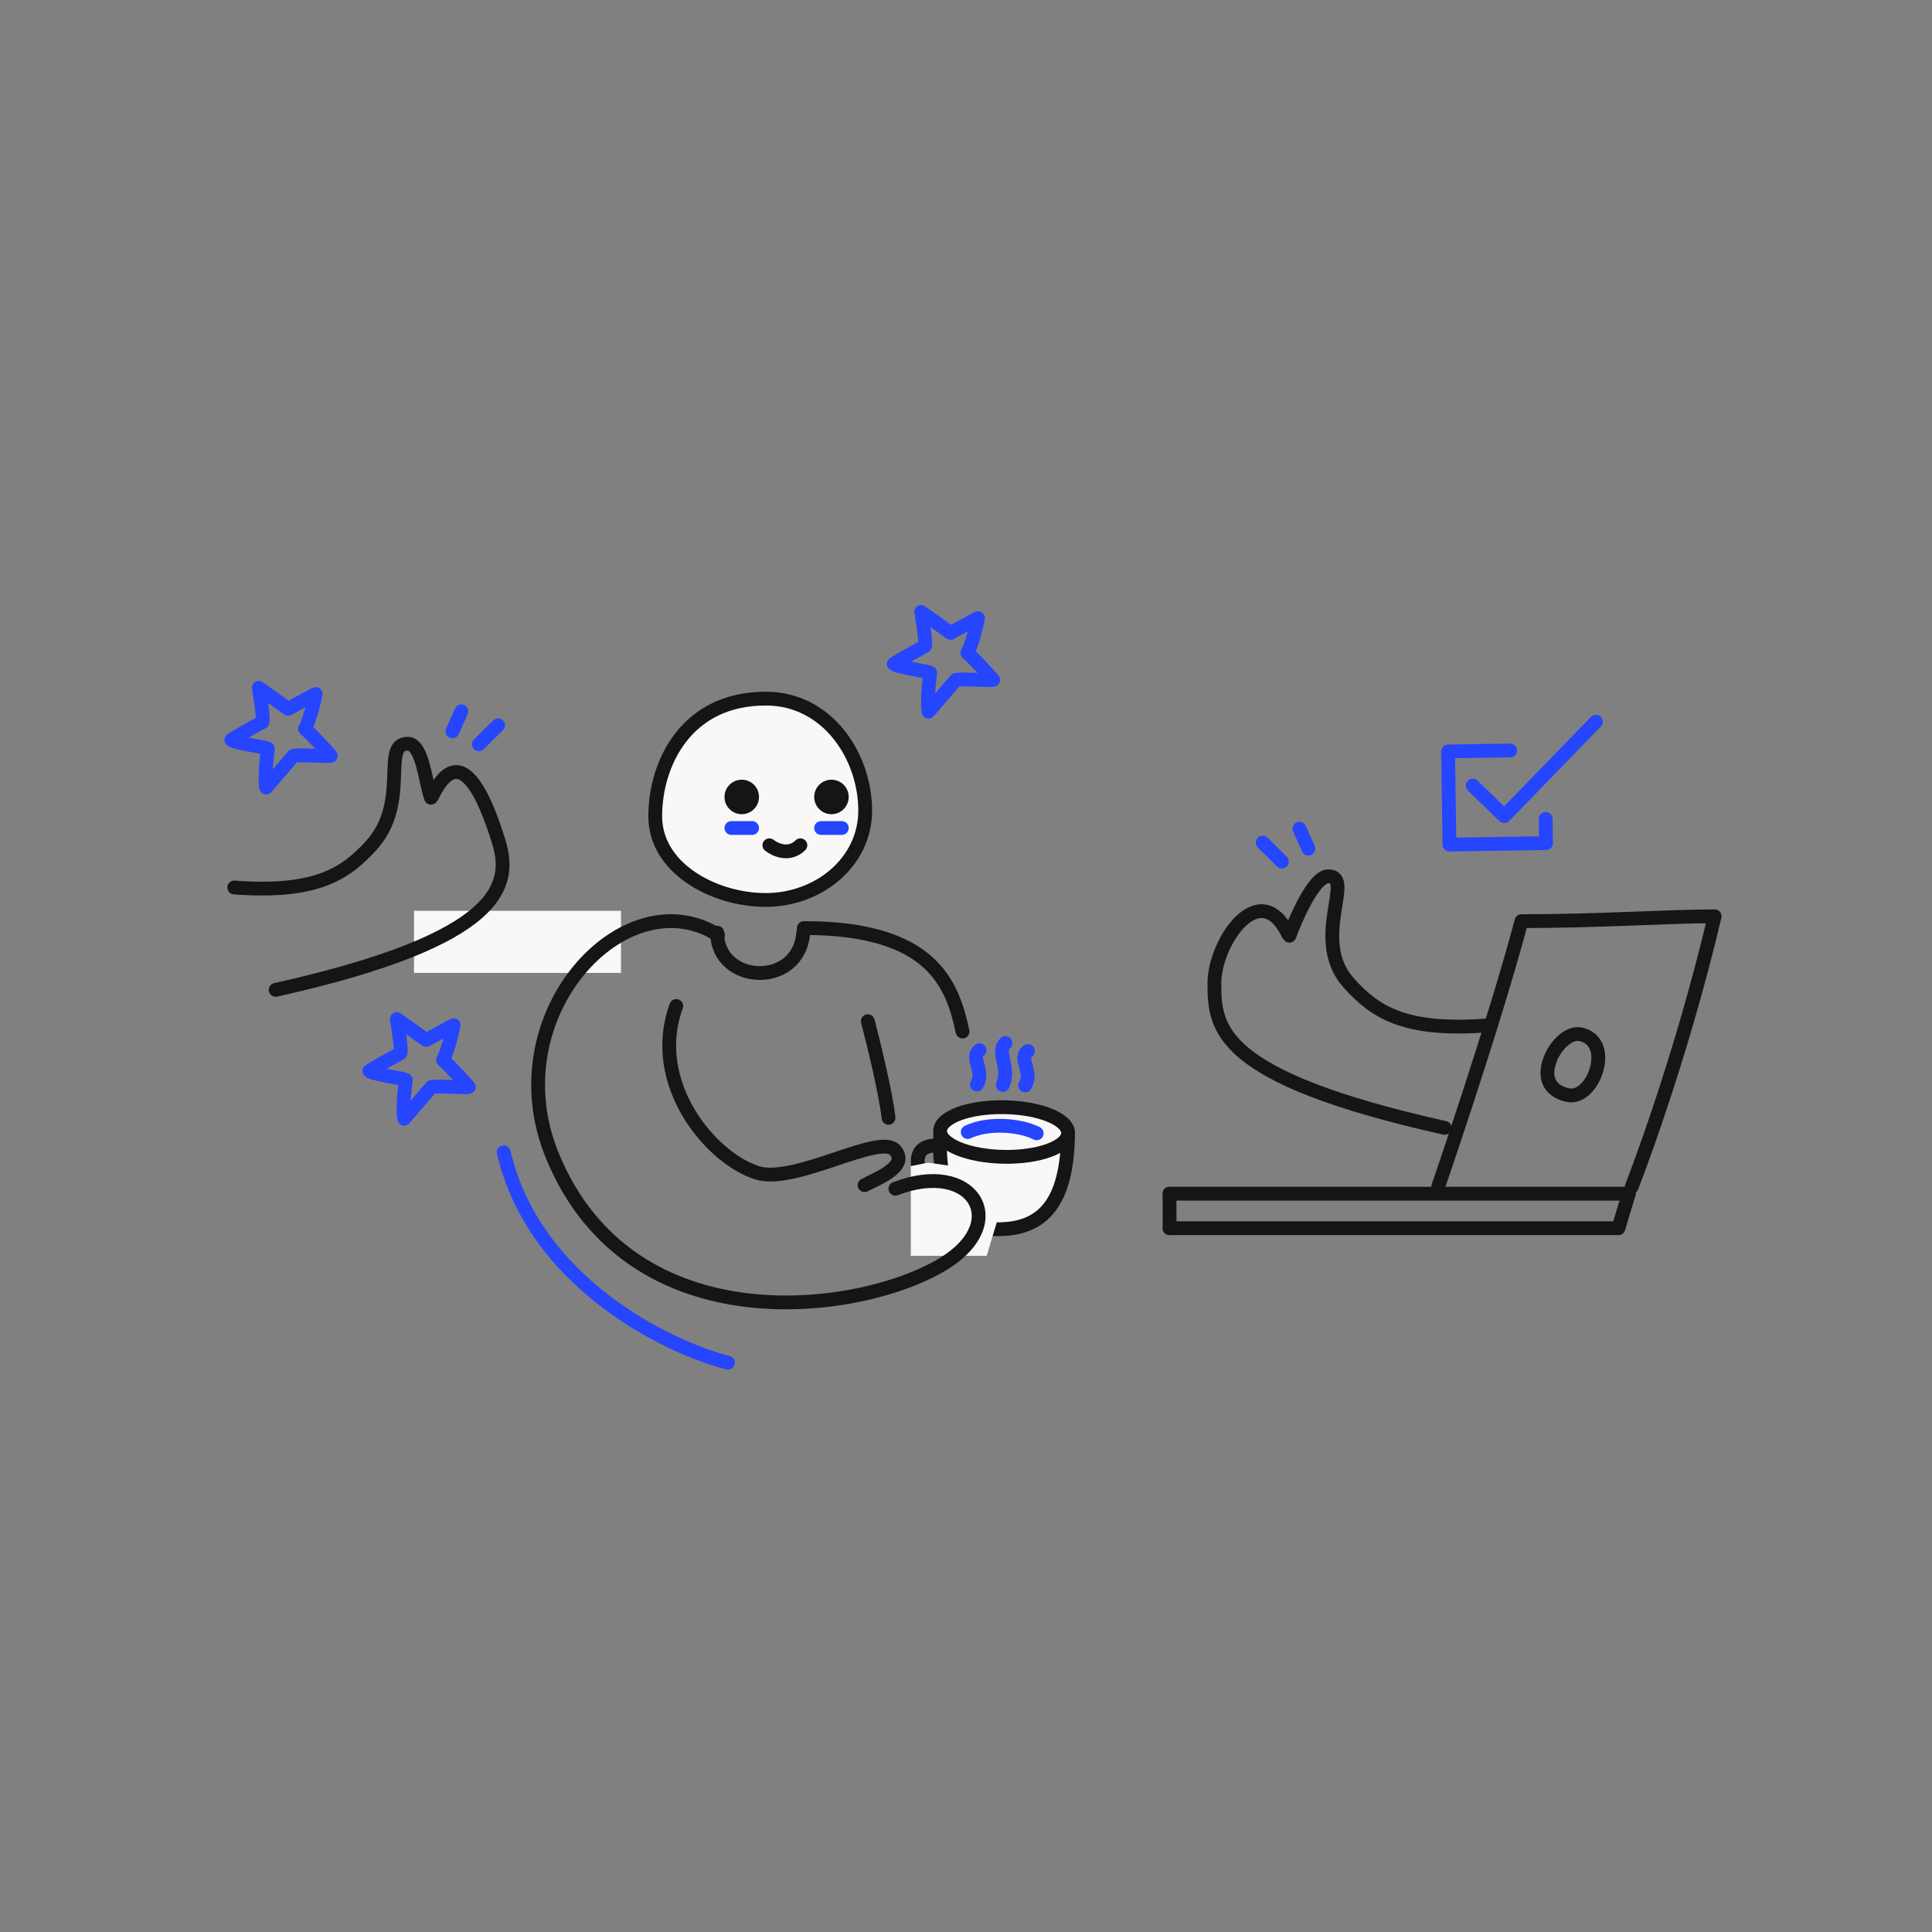 <svg width="280" height="280" viewBox="0 0 280 280" fill="none" xmlns="http://www.w3.org/2000/svg">
<rect x="0" y="0" width="280" height="280" fill="#808080" stroke="none"/>
<rect x="60" y="132" width="30" height="9" fill="#F9F8F6"/>
<path d="M208.429 172C208.429 172 216.493 148.578 220.5 133.5C232 133.5 241.5 132.799 248.501 132.799C243.401 154.41 236.479 172 236.479 172" stroke="#171417" stroke-width="2" stroke-linecap="round" stroke-linejoin="round"/>
<path d="M169.5 173H236.056" stroke="#171417" stroke-width="2" stroke-linecap="round" stroke-linejoin="round"/>
<path d="M169.5 173V178" stroke="#171417" stroke-width="2" stroke-linecap="round" stroke-linejoin="round"/>
<path d="M169.5 178L234.5 178" stroke="#171417" stroke-width="2" stroke-linecap="round" stroke-linejoin="round"/>
<path d="M234.555 178L236.055 173" stroke="#171417" stroke-width="2" stroke-linecap="round"/>
<path d="M231.516 154.464C231.254 155.781 230.623 156.981 229.82 157.775C229.021 158.564 228.135 158.889 227.272 158.718C226.17 158.499 225.34 158.012 224.844 157.359C224.363 156.725 224.109 155.823 224.358 154.57C224.614 153.283 225.337 151.967 226.268 151.045C227.215 150.108 228.208 149.728 229.027 149.891C230.041 150.092 230.752 150.622 231.171 151.354C231.6 152.102 231.776 153.155 231.516 154.464Z" stroke="#171417" stroke-width="2"/>
<path d="M125.39 117.479C125.39 124.956 118.631 130.429 110.986 130.429C107.144 130.429 103.09 129.239 100.023 127.102C96.966 124.974 94.961 121.968 94.961 118.3C94.961 114.4 96.127 110.116 98.701 106.831C101.247 103.579 105.213 101.247 110.986 101.247C119.967 101.247 125.39 109.656 125.39 117.479Z" fill="#F9F8F6" stroke="#171417" stroke-width="2"/>
<path d="M144.346 178.146C151.323 178.272 154.619 174.097 154.792 164.502L136.277 164.169C135.897 170.372 137.369 178.02 144.346 178.146Z" fill="#F9F8F6" stroke="#171417" stroke-width="2" stroke-linecap="round" stroke-linejoin="round"/>
<ellipse cx="9.273" cy="3.596" rx="9.273" ry="3.596" transform="matrix(-1 -0.018 -0.018 1 154.861 160.63)" fill="#F9F8F6" stroke="#171417" stroke-width="2"/>
<path d="M150.25 164.25C147.673 162.96 143.077 162.7 140.252 164.07" stroke="#2545FF" stroke-width="2" stroke-linecap="round" stroke-linejoin="round"/>
<path d="M145.713 151.166C144.324 152.524 146.466 154.776 145.33 157.245" stroke="#2545FF" stroke-width="2" stroke-linecap="round" stroke-linejoin="round"/>
<path d="M141.963 152.205C140.483 153.31 142.786 155.162 141.582 157.178" stroke="#2545FF" stroke-width="2" stroke-linecap="round" stroke-linejoin="round"/>
<path d="M148.962 152.331C147.482 153.436 149.785 155.288 148.581 157.304" stroke="#2545FF" stroke-width="2" stroke-linecap="round" stroke-linejoin="round"/>
<path d="M103.939 135.171C103.939 142.654 115.788 143.278 116.412 135.171" stroke="#171417" stroke-width="2" stroke-linecap="round" stroke-linejoin="round"/>
<path d="M125.302 171.762C127.337 170.72 131.725 169 129.717 166.7C127.501 164.161 115.176 171.734 109.666 169.953C102.952 167.784 93.928 156.99 98.008 145.796" stroke="#171417" stroke-width="2" stroke-linecap="round" stroke-linejoin="round"/>
<path d="M125.772 148C126.605 151.167 128.372 158.4 128.772 162" stroke="#171417" stroke-width="2" stroke-linecap="round" stroke-linejoin="round"/>
<path d="M136.23 166C134.73 166 132.23 166 133.23 170" stroke="#171417" stroke-width="2" stroke-linecap="round" stroke-linejoin="round"/>
<path d="M132 169L134.5 168.5L138 169L142.5 171L144.5 177L143 182H132V169Z" fill="#F9F8F6"/>
<path d="M104.052 135.5C90.586 126.978 71.687 147.134 80.052 167.5C91.465 195.286 125.294 190.395 137.001 183C146.5 177 140.886 167.992 129.769 172.278" stroke="#171417" stroke-width="2" stroke-linecap="round" stroke-linejoin="round"/>
<path d="M111.5 122.5C112.334 123.167 114.4 124.1 116 122.5" stroke="#171417" stroke-width="2" stroke-linecap="round" stroke-linejoin="round"/>
<circle cx="120.5" cy="115.5" r="2.5" fill="#171417"/>
<circle cx="107.5" cy="115.5" r="2.5" fill="#171417"/>
<path d="M116.5 134.5C135 134.5 138 142.5 139.5 149.5" stroke="#171417" stroke-width="2" stroke-linecap="round" stroke-linejoin="round"/>
<path d="M33.948 128.621C45.959 129.521 50.14 126.547 53.799 122.533C59.522 116.255 55.128 107.747 59.107 107.787C61.249 107.808 61.646 113.408 62.458 115.611" stroke="#171417" stroke-width="2" stroke-linecap="round" stroke-linejoin="round"/>
<path d="M62.639 115.378C66.737 106.94 70.335 115.67 72.272 121.952C74.208 128.234 72.941 136.093 39.953 143.459" stroke="#171417" stroke-width="2" stroke-linecap="round" stroke-linejoin="round"/>
<path d="M69.408 107.865L72.186 105.12" stroke="#2545FF" stroke-width="2" stroke-linecap="round" stroke-linejoin="round"/>
<path d="M65.572 105.986L66.856 103.097" stroke="#2545FF" stroke-width="2" stroke-linecap="round" stroke-linejoin="round"/>
<path d="M215.385 148.621C203.374 149.522 199.193 146.547 195.534 142.534C189.811 136.255 196.479 126.96 192.5 127C190.357 127.022 187.687 133.408 186.875 135.611" stroke="#171417" stroke-width="2" stroke-linecap="round" stroke-linejoin="round"/>
<path d="M186.694 135.378C182.597 126.94 176 136.5 176 142.5C176.001 148.968 176.392 156.094 209.38 163.46" stroke="#171417" stroke-width="2" stroke-linecap="round" stroke-linejoin="round"/>
<path d="M185.778 124.865L183 122.12" stroke="#2545FF" stroke-width="2" stroke-linecap="round" stroke-linejoin="round"/>
<path d="M189.614 122.986L188.329 120.097" stroke="#2545FF" stroke-width="2" stroke-linecap="round" stroke-linejoin="round"/>
<path d="M218.864 108.769L209.865 108.902L210.065 122.401L224.064 122.193L224.012 118.694" stroke="#2545FF" stroke-width="2" stroke-linecap="round" stroke-linejoin="round"/>
<path d="M213.439 113.85L218.005 118.282L231.303 104.584" stroke="#2545FF" stroke-width="2" stroke-linecap="round" stroke-linejoin="round"/>
<path d="M134.003 93.664C134.003 93.664 130.872 95.354 129.53 96.217C129.94 96.699 135.05 97.34 134.808 97.545C134.808 97.545 134.276 101.317 134.577 103.137L138.544 98.523C140.055 98.347 144.095 98.707 143.932 98.514C143.768 98.321 141.189 95.447 140.209 94.619C141.098 92.896 141.742 89.582 141.742 89.582L137.752 91.725L133.511 88.686C133.511 88.686 134.359 93.693 134.003 93.664Z" stroke="#2545FF" stroke-width="2" stroke-linecap="round" stroke-linejoin="round"/>
<path d="M38.003 104.664C38.003 104.664 34.872 106.354 33.53 107.217C33.94 107.699 39.05 108.34 38.808 108.545C38.808 108.545 38.276 112.317 38.577 114.137L42.544 109.523C44.055 109.347 48.095 109.707 47.932 109.514C47.768 109.321 45.189 106.447 44.209 105.619C45.098 103.896 45.742 100.582 45.742 100.582L41.752 102.725L37.511 99.686C37.511 99.686 38.359 104.693 38.003 104.664Z" stroke="#2545FF" stroke-width="2" stroke-linecap="round" stroke-linejoin="round"/>
<path d="M58.003 152.664C58.003 152.664 54.872 154.354 53.53 155.217C53.94 155.699 59.05 156.34 58.808 156.545C58.808 156.545 58.276 160.317 58.577 162.137L62.544 157.523C64.055 157.347 68.095 157.707 67.932 157.514C67.768 157.321 65.189 154.447 64.209 153.619C65.098 151.896 65.742 148.582 65.742 148.582L61.752 150.725L57.511 147.686C57.511 147.686 58.359 152.693 58.003 152.664Z" stroke="#2545FF" stroke-width="2" stroke-linecap="round" stroke-linejoin="round"/>
<path d="M109 120H106" stroke="#2545FF" stroke-width="2" stroke-linecap="round" stroke-linejoin="round"/>
<path d="M122 120H119" stroke="#2545FF" stroke-width="2" stroke-linecap="round" stroke-linejoin="round"/>
<path d="M73 167C77.4 185.8 96.5 195.167 105.5 197.5" stroke="#2545FF" stroke-width="2" stroke-linecap="round" stroke-linejoin="round"/>
</svg>
